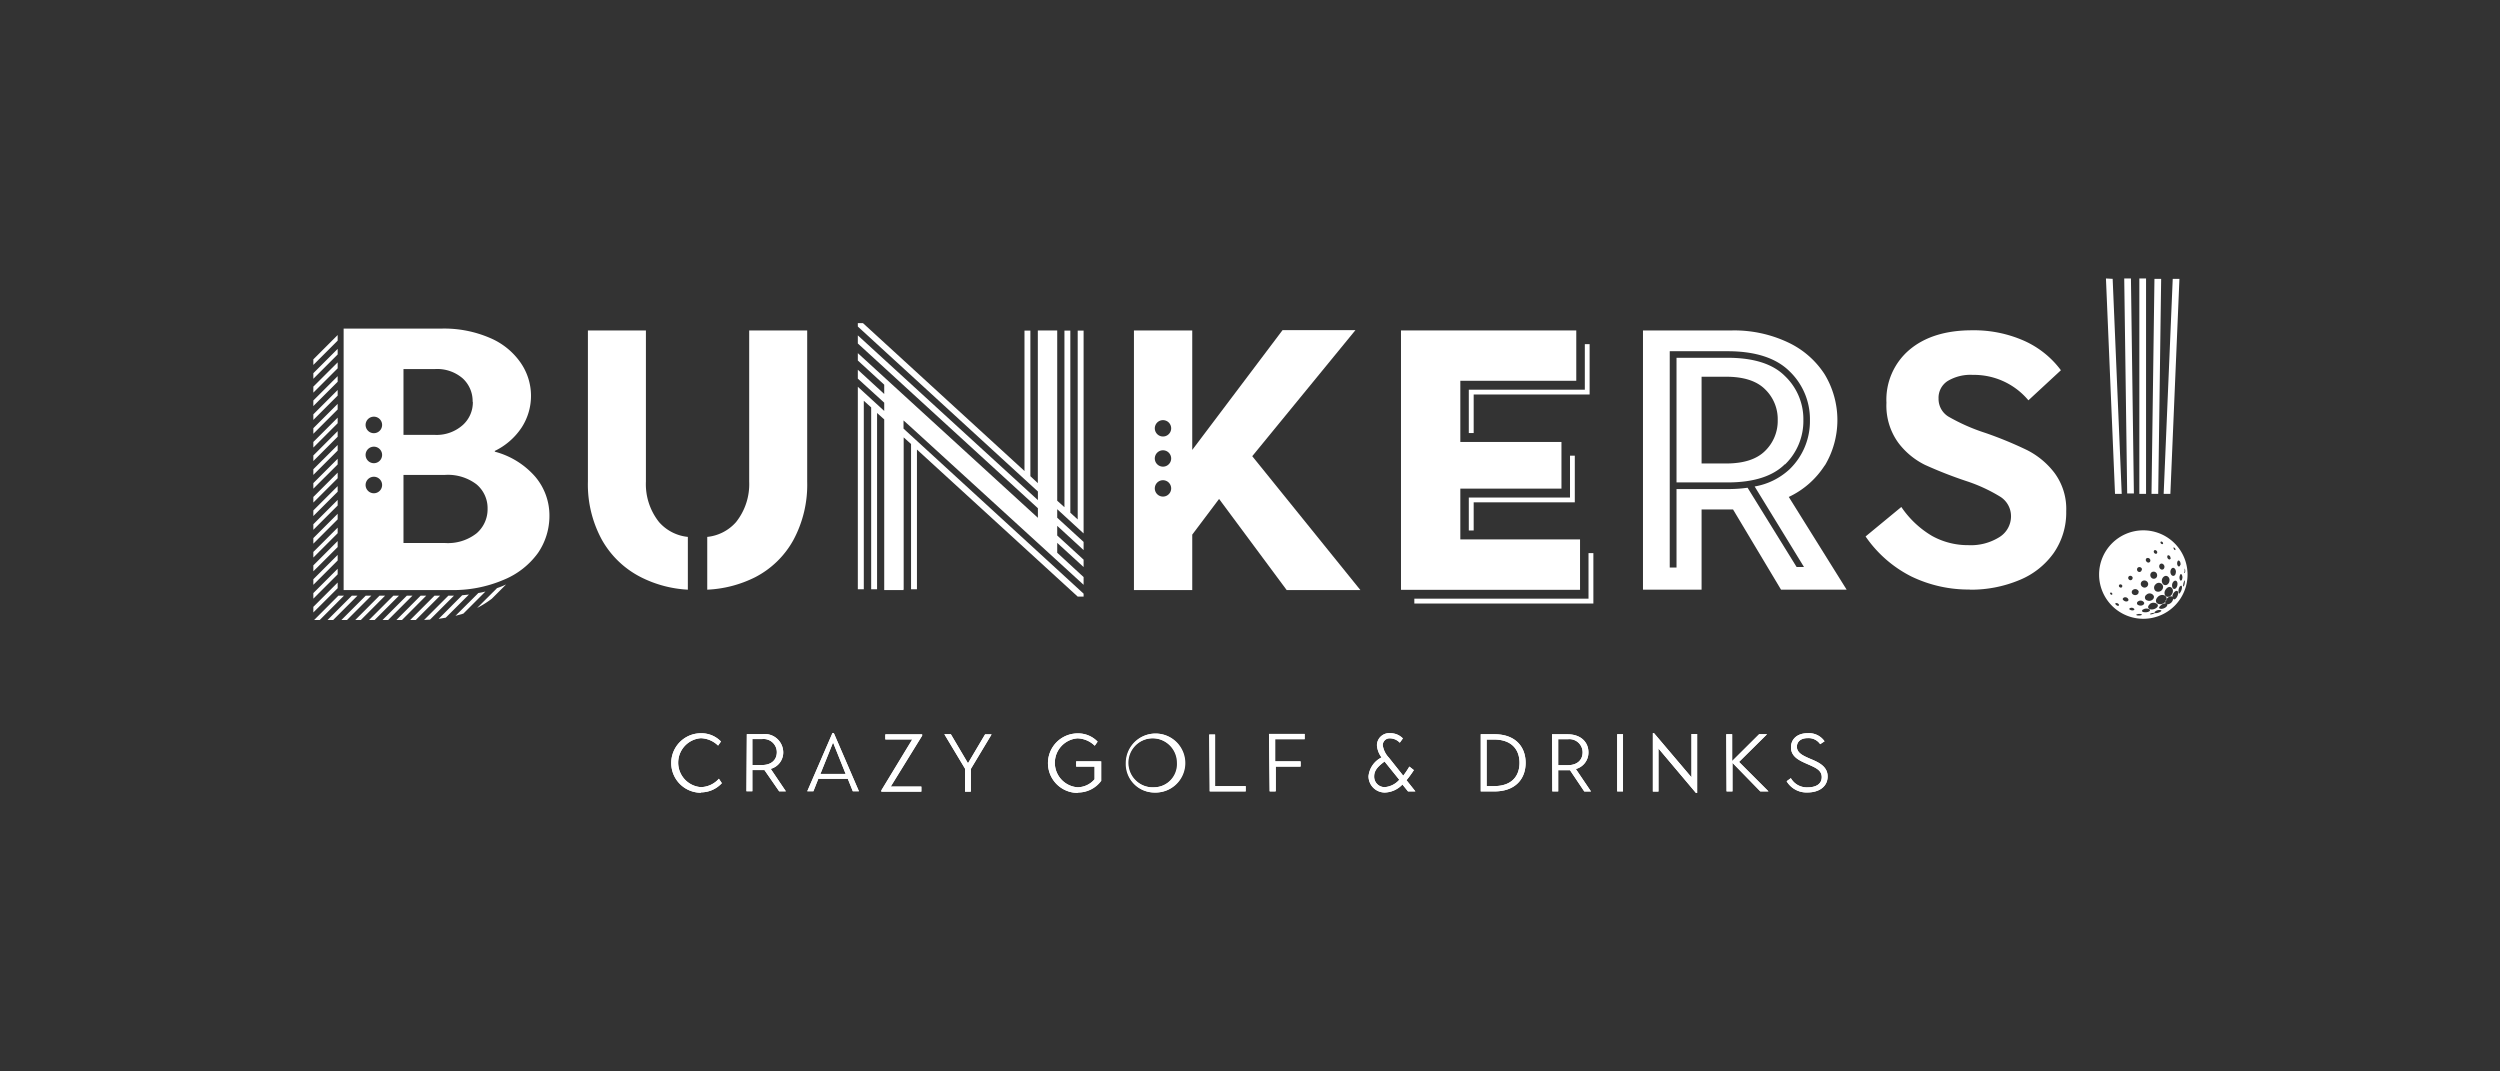 <svg xmlns="http://www.w3.org/2000/svg" viewBox="0 0 339.17 145.36"><rect x="0" y="0" width="339.17" height="145.36" fill="#333333" stroke="none"/><defs><style>.cls-1,.cls-2{fill:#fff;}.cls-1{fill-opacity:0;}</style></defs><g id="Layer_2" data-name="Layer 2"><g id="Layer_1-2" data-name="Layer 1"><rect class="cls-1" width="339.17" height="145.36"/><path class="cls-2" d="M245.24,107.51c1.55,0,2.71-.8,2.71-2.17s-1.22-1.92-2.35-2.39c-.95-.41-1.82-.79-1.82-1.64,0-.64.47-1.17,1.49-1.17a1.9,1.9,0,0,1,1.67.82l.59-.39a2.57,2.57,0,0,0-2.27-1.1c-1.43,0-2.28.8-2.28,1.92,0,1.3,1.16,1.8,2.25,2.28s1.92.82,1.92,1.76-.78,1.39-1.92,1.39a2.49,2.49,0,0,1-2.27-1.25l-.57.42a3.14,3.14,0,0,0,2.85,1.52m-11-.14h.8v-3.88l3.78,3.88h1.11l-4-4,3.8-3.76h-1.07L235,103.25V99.61h-.8Zm-4.15.21h.16v-8h-.77v5.88l-5.09-6h-.15v7.93H225v-5.85Zm-10.69-.21h.79V99.61h-.79Zm-8-3.56v-3.52h1.31a1.79,1.79,0,0,1,2,1.77c0,1.08-.77,1.75-2,1.75Zm-.8,3.56h.8v-2.88H213l1.94,2.89h.91l-2.06-3.05a2.31,2.31,0,0,0,1.71-2.27c0-1.34-1-2.44-2.83-2.44h-2.11Zm-8.91-.72v-6.32h1c2.44,0,3.46,1.41,3.46,3.16s-1,3.16-3.46,3.16Zm-.8.72h1.84c2.89,0,4.25-1.73,4.25-3.88s-1.36-3.88-4.25-3.88h-1.84Zm-13-.58a1.42,1.42,0,0,1-1.46-1.48c0-.88.67-1.44,1.41-2l2,2.48a2.94,2.94,0,0,1-1.94,1m0,.73a3.42,3.42,0,0,0,2.37-1.09l.76.94h1l-1.21-1.52a14.75,14.75,0,0,0,1-1.37l-.61-.48a12.17,12.17,0,0,1-.83,1.24l-1.94-2.44a3.1,3.1,0,0,1-.84-1.69.93.93,0,0,1,1-.94,1.86,1.86,0,0,1,1.31.59l.42-.58a2.37,2.37,0,0,0-1.68-.71,1.67,1.67,0,0,0-1.84,1.64,3.13,3.13,0,0,0,.63,1.65,3.21,3.21,0,0,0-1.77,2.54,2.21,2.21,0,0,0,2.3,2.22m-15.67-.15h.8V104h3.38v-.71H173v-3h4v-.72h-4.84Zm-8.13,0H169v-.72h-4.15v-7h-.8Zm-7.49-.56a3.33,3.33,0,1,1,3.07-3.32,3.15,3.15,0,0,1-3.07,3.32m0,.71a4,4,0,1,0-3.87-4,3.87,3.87,0,0,0,3.87,4m-10.38,0a3.88,3.88,0,0,0,3.12-1.59v-2.64H146V104h2.5v1.72a3.08,3.08,0,0,1-2.32,1.09,3.33,3.33,0,0,1,0-6.64,3.47,3.47,0,0,1,2.34,1l.39-.55a3.66,3.66,0,0,0-2.7-1.12,4,4,0,0,0,0,8.07m-15.29-.15h.79v-3.08l2.81-4.68h-.88l-2.32,3.92L129,99.61h-.88l2.81,4.68Zm-11.36,0H125v-.68h-4.16l4.27-6.92v-.16h-5v.68h3.66l-4.2,6.92ZM111.3,105l1.72-4.27,1.71,4.27Zm-1.78,2.35h.83l.67-1.69h4l.68,1.69h.83l-3.41-7.9h-.18Zm-7.45-3.56v-3.52h1.32a1.79,1.79,0,0,1,2,1.77c0,1.08-.78,1.75-2,1.75Zm-.8,3.56h.8v-2.88h1.64l2,2.89h.91l-2.06-3.05a2.31,2.31,0,0,0,1.7-2.27,2.51,2.51,0,0,0-2.82-2.44h-2.12Zm-6.18.15a3.87,3.87,0,0,0,2.84-1.25l-.4-.6a3.36,3.36,0,0,1-2.45,1.14,3.33,3.33,0,0,1,0-6.64,3.51,3.51,0,0,1,2.34,1l.39-.55a3.68,3.68,0,0,0-2.71-1.12,4,4,0,0,0,0,8.07"/><path class="cls-2" d="M245.24,107.51c1.55,0,2.71-.8,2.71-2.17s-1.22-1.92-2.35-2.39c-.95-.41-1.82-.79-1.82-1.64,0-.64.47-1.17,1.49-1.17a1.9,1.9,0,0,1,1.67.82l.59-.39a2.57,2.57,0,0,0-2.27-1.1c-1.43,0-2.28.8-2.28,1.92,0,1.3,1.16,1.8,2.25,2.28s1.92.82,1.92,1.76-.78,1.39-1.92,1.39a2.49,2.49,0,0,1-2.27-1.25l-.57.42A3.14,3.14,0,0,0,245.24,107.51Zm-11-.14h.8v-3.88l3.78,3.88h1.11l-4-4,3.8-3.76h-1.07L235,103.25V99.61h-.8Zm-4.15.21h.16v-8h-.77v5.88l-5.09-6h-.15v7.93H225v-5.85Zm-10.69-.21h.79V99.61h-.79Zm-8-3.56v-3.52h1.31a1.79,1.79,0,0,1,2,1.77c0,1.08-.77,1.75-2,1.75Zm-.8,3.56h.8v-2.88H213l1.94,2.89h.91l-2.06-3.05a2.31,2.31,0,0,0,1.71-2.27c0-1.34-1-2.44-2.83-2.44h-2.11Zm-8.91-.72v-6.32h1c2.44,0,3.46,1.41,3.46,3.16s-1,3.16-3.46,3.16Zm-.8.72h1.84c2.89,0,4.25-1.73,4.25-3.88s-1.36-3.88-4.25-3.88h-1.84Zm-13-.58a1.42,1.42,0,0,1-1.46-1.48c0-.88.67-1.44,1.41-2l2,2.48A2.94,2.94,0,0,1,187.85,106.79Zm0,.73a3.42,3.42,0,0,0,2.37-1.09l.76.94h1l-1.21-1.52a14.75,14.75,0,0,0,1-1.37l-.61-.48a12.17,12.17,0,0,1-.83,1.24l-1.94-2.44a3.1,3.1,0,0,1-.84-1.69.93.93,0,0,1,1-.94,1.86,1.86,0,0,1,1.31.59l.42-.58a2.37,2.37,0,0,0-1.68-.71,1.67,1.67,0,0,0-1.84,1.64,3.13,3.13,0,0,0,.63,1.65,3.21,3.21,0,0,0-1.77,2.54A2.21,2.21,0,0,0,187.89,107.52Zm-15.67-.15h.8V104h3.38v-.71H173v-3h4v-.72h-4.84Zm-8.13,0H169v-.72h-4.15v-7h-.8Zm-7.49-.56a3.33,3.33,0,1,1,3.07-3.32A3.15,3.15,0,0,1,156.6,106.81Zm0,.71a4,4,0,1,0-3.87-4A3.87,3.87,0,0,0,156.6,107.52Zm-10.38,0a3.88,3.88,0,0,0,3.12-1.59v-2.64H146V104h2.5v1.72a3.08,3.08,0,0,1-2.32,1.09,3.33,3.33,0,0,1,0-6.64,3.47,3.47,0,0,1,2.34,1l.39-.55a3.66,3.66,0,0,0-2.7-1.12,4,4,0,0,0,0,8.07Zm-15.29-.15h.79v-3.08l2.81-4.68h-.88l-2.32,3.92L129,99.61h-.88l2.81,4.68Zm-11.36,0H125v-.68h-4.16l4.27-6.92v-.16h-5v.68h3.66l-4.2,6.92ZM111.3,105l1.72-4.27,1.71,4.27Zm-1.78,2.35h.83l.67-1.69h4l.68,1.69h.83l-3.41-7.9h-.18Zm-7.45-3.56v-3.52h1.32a1.79,1.79,0,0,1,2,1.77c0,1.08-.78,1.75-2,1.75Zm-.8,3.56h.8v-2.88h1.64l2,2.89h.91l-2.06-3.05a2.31,2.31,0,0,0,1.7-2.27,2.51,2.51,0,0,0-2.82-2.44h-2.12Zm-6.18.15a3.87,3.87,0,0,0,2.84-1.25l-.4-.6a3.36,3.36,0,0,1-2.45,1.14,3.33,3.33,0,0,1,0-6.64,3.51,3.51,0,0,1,2.34,1l.39-.55a3.68,3.68,0,0,0-2.71-1.12,4,4,0,0,0,0,8.07Z"/><path class="cls-2" d="M66.15,69a4.3,4.3,0,0,1-1.49,3.35,6.29,6.29,0,0,1-4.29,1.32H54.74V64.43h5.63a6.39,6.39,0,0,1,4.29,1.29A4.21,4.21,0,0,1,66.15,69m-2-14.51a4.14,4.14,0,0,1-1.34,3.15A5.33,5.33,0,0,1,59,59H54.74V50.07H59a5.29,5.29,0,0,1,3.78,1.27,4.18,4.18,0,0,1,1.34,3.19M51.84,65.79a1.12,1.12,0,1,1-1.12-1.11,1.12,1.12,0,0,1,1.12,1.11m0-4.07a1.12,1.12,0,1,1-1.12-1.12,1.12,1.12,0,0,1,1.12,1.12m0-4.08a1.12,1.12,0,1,1-1.12-1.11,1.12,1.12,0,0,1,1.12,1.11m15.28,3.54A9.13,9.13,0,0,0,70.77,58a7.89,7.89,0,0,0-.13-8.78,9.59,9.59,0,0,0-4.16-3.37,15.7,15.7,0,0,0-6.62-1.27H46.62V80.05H61a17.45,17.45,0,0,0,7.36-1.4A10.74,10.74,0,0,0,73,75a8.89,8.89,0,0,0,1.54-5,8.13,8.13,0,0,0-1.92-5.32,11,11,0,0,0-5.48-3.4"/><polygon class="cls-2" points="45.91 80.81 42.62 84.11 43.38 84.11 46.67 80.81 45.91 80.81"/><polygon class="cls-2" points="42.51 82.33 42.51 83.09 45.81 79.8 45.81 79.03 42.51 82.33"/><polygon class="cls-2" points="42.51 80.46 42.51 81.22 45.81 77.92 45.81 77.16 42.51 80.46"/><polygon class="cls-2" points="42.51 78.58 42.51 79.34 45.81 76.04 45.81 75.28 42.51 78.58"/><polygon class="cls-2" points="42.51 76.7 42.51 77.51 45.81 74.22 45.81 73.4 42.51 76.7"/><polygon class="cls-2" points="42.51 74.88 42.51 75.64 45.81 72.34 45.81 71.58 42.51 74.88"/><polygon class="cls-2" points="42.51 73 42.51 73.76 45.81 70.46 45.81 69.7 42.51 73"/><polygon class="cls-2" points="42.51 71.12 42.51 71.88 45.81 68.58 45.81 67.82 42.51 71.12"/><polygon class="cls-2" points="42.51 69.25 42.51 70.01 45.81 66.71 45.81 65.95 42.51 69.25"/><polygon class="cls-2" points="42.51 67.42 42.51 68.18 45.81 64.88 45.81 64.12 42.51 67.42"/><polygon class="cls-2" points="42.51 65.54 42.51 66.3 45.81 63.01 45.81 62.24 42.51 65.54"/><polygon class="cls-2" points="42.51 63.66 42.51 64.43 45.81 61.13 45.81 60.37 42.51 63.66"/><polygon class="cls-2" points="42.51 61.79 42.51 62.55 45.81 59.25 45.81 58.49 42.51 61.79"/><polygon class="cls-2" points="42.51 59.96 42.51 60.72 45.81 57.42 45.81 56.66 42.51 59.96"/><polygon class="cls-2" points="42.51 58.09 42.51 58.85 45.81 55.55 45.81 54.79 42.51 58.09"/><polygon class="cls-2" points="42.51 56.21 42.51 56.97 45.81 53.67 45.81 52.91 42.51 56.21"/><polygon class="cls-2" points="42.51 54.33 42.51 55.09 45.81 51.79 45.81 51.03 42.51 54.33"/><polygon class="cls-2" points="42.51 52.45 42.51 53.27 45.81 49.97 45.81 49.16 42.51 52.45"/><polygon class="cls-2" points="42.51 50.63 42.51 51.39 45.81 48.09 45.81 47.33 42.51 50.63"/><polygon class="cls-2" points="42.51 48.75 42.51 49.51 45.81 46.21 45.81 45.45 42.51 48.75"/><polygon class="cls-2" points="47.74 80.81 44.44 84.11 45.2 84.11 48.5 80.81 47.74 80.81"/><polygon class="cls-2" points="49.62 80.81 46.32 84.11 47.08 84.11 50.38 80.81 49.62 80.81"/><polygon class="cls-2" points="51.49 80.81 48.2 84.11 48.96 84.11 52.25 80.81 51.49 80.81"/><polygon class="cls-2" points="53.37 80.81 50.07 84.11 50.83 84.11 54.13 80.81 53.37 80.81"/><polygon class="cls-2" points="55.2 80.81 51.9 84.11 52.66 84.11 55.96 80.81 55.2 80.81"/><polygon class="cls-2" points="57.07 80.81 53.78 84.11 54.54 84.11 57.83 80.81 57.07 80.81"/><polygon class="cls-2" points="58.95 80.81 55.65 84.11 56.41 84.11 59.71 80.81 58.95 80.81"/><polygon class="cls-2" points="60.83 80.81 57.53 84.11 58.34 84.06 61.59 80.81 60.83 80.81"/><polygon class="cls-2" points="62.7 80.76 59.51 83.96 60.47 83.8 63.62 80.66 62.7 80.76"/><path class="cls-2" d="M64.89,80.46l-3.1,3.09,1.07-.3,3-3a9.29,9.29,0,0,1-1,.21"/><path class="cls-2" d="M67.42,79.8l-2.69,2.68a13.14,13.14,0,0,0,2-1.26l1.93-1.93a9.79,9.79,0,0,1-1.27.51"/><path class="cls-2" d="M93.32,72.84a6,6,0,0,1-3.9-2,8.26,8.26,0,0,1-1.79-5.51V44.83H79.76v20.5a15.67,15.67,0,0,0,1.89,7.89,12.62,12.62,0,0,0,5.27,5.07A15.93,15.93,0,0,0,93.32,80Zm16.19-7.51V44.83h-7.87v20.5a8.26,8.26,0,0,1-1.79,5.51,6,6,0,0,1-3.9,2V80a16.06,16.06,0,0,0,6.46-1.67,12.41,12.41,0,0,0,5.23-5.07,15.77,15.77,0,0,0,1.87-7.89"/><polygon class="cls-2" points="214.36 80.02 214.36 73.18 198.12 73.18 198.12 66.29 211.84 66.29 211.84 59.96 198.12 59.96 198.12 51.66 213.85 51.66 213.85 44.83 190.07 44.83 190.07 80.02 214.36 80.02"/><polygon class="cls-2" points="199.93 58.75 199.93 53.52 215.66 53.52 215.66 46.69 215.01 46.69 215.01 52.87 199.27 52.87 199.27 58.75 199.93 58.75"/><polygon class="cls-2" points="199.93 71.97 199.93 68.15 213.65 68.15 213.65 61.82 213 61.82 213 67.5 199.27 67.5 199.27 71.97 199.93 71.97"/><polygon class="cls-2" points="216.17 81.88 216.17 75.04 215.51 75.04 215.51 81.22 191.88 81.22 191.88 81.88 216.17 81.88"/><path class="cls-2" d="M241.18,57a5.67,5.67,0,0,1-1.71,4.17c-1.14,1.14-2.91,1.71-5.29,1.71h-3.33V51.11h3.33c2.38,0,4.15.57,5.29,1.71A5.63,5.63,0,0,1,241.18,57m1,6a8.19,8.19,0,0,0,2.48-6A8.07,8.07,0,0,0,242.14,51c-1.64-1.64-4.25-2.46-7.75-2.46h-6.94V65.45h6.94c3.5,0,6.11-.83,7.75-2.46m3.41-6a9.06,9.06,0,0,1-2.76,6.67A9.24,9.24,0,0,1,238.05,66l6.69,10.92h-1l-6.65-10.75a19,19,0,0,1-2.69.18h-6.95V77h-.92V66h0V47.65h7.86c3.75,0,6.58.92,8.4,2.73A9,9,0,0,1,245.55,57m2,6.19a12,12,0,0,0,0-12.4,11.9,11.9,0,0,0-5-4.35A17.06,17.06,0,0,0,235,44.83H222.9V80h7.95V69.12h4.27L241.63,80h8.9l-7.85-12.58a11.68,11.68,0,0,0,4.89-4.3"/><path class="cls-2" d="M267.17,80a17,17,0,0,0,6.79-1.3A10.63,10.63,0,0,0,278.64,75a9.63,9.63,0,0,0,1.68-5.64,8.2,8.2,0,0,0-1.59-5.2A10.8,10.8,0,0,0,275,61.06a52.13,52.13,0,0,0-5.66-2.33,26,26,0,0,1-5-2.21A2.81,2.81,0,0,1,263,54.07a2.7,2.7,0,0,1,1.22-2.37,6,6,0,0,1,3.43-.84,9.62,9.62,0,0,1,7.54,3.45l4.41-4.08a12.66,12.66,0,0,0-5-4,16.78,16.78,0,0,0-7.05-1.42c-3.55,0-6.38.87-8.47,2.62a8.87,8.87,0,0,0-3.15,7.22,8.57,8.57,0,0,0,1.61,5.42,10.15,10.15,0,0,0,3.62,3,58,58,0,0,0,5.62,2.2,21.67,21.67,0,0,1,4.51,2.07,3.12,3.12,0,0,1,1.54,2.73,3.32,3.32,0,0,1-1.56,2.79,7.29,7.29,0,0,1-4.25,1.1,10,10,0,0,1-4.9-1.25,13,13,0,0,1-4.17-3.93l-4.85,4a16.58,16.58,0,0,0,6.19,5.42,17.83,17.83,0,0,0,8,1.78"/><path class="cls-2" d="M158.89,66.26a1.11,1.11,0,1,1-1.11-1.11,1.11,1.11,0,0,1,1.11,1.11m0-4.06a1.11,1.11,0,1,1-1.11-1.11,1.11,1.11,0,0,1,1.11,1.11m0-4.05A1.11,1.11,0,1,1,157.78,57a1.11,1.11,0,0,1,1.11,1.11m11,3.78,14-17.1H174l-12,15.92-.25.33V44.83h-7.91V80.05h7.91V72.53l3.64-4.84,9.17,12.36h10Z"/><path class="cls-2" d="M285.71,37.78,286.94,67h.91l-1.23-29.17Zm2.48,0,.4,29.17h.91l-.4-29.17ZM290.24,67h.91V37.78h-.91Zm2.05-29.17L291.89,67h.91l.4-29.17Zm2.48,0L293.54,67h.91l1.23-29.17Z"/><path class="cls-2" d="M294.83,81.21v0A.87.87,0,0,1,294,82h0c.15.25-.42.63-.81.6s-.32-.23,0-.5a.84.84,0,0,1,.67-.22h-.06c-.15-.29.14-.62.23-.72.35-.33.64-.28.76-.17l-.08,0h0a1,1,0,0,1,.25-.63c.33-.35.48-.14.5-.11.18.29-.19,1.14-.56,1.06m.84-1.73a.4.4,0,0,1,.14-.11c.21-.08.19.47-.05.85s-.24.17-.27,0a1.13,1.13,0,0,1,.18-.77m.3-.94c-.09.21-.23.23-.31,0a.74.74,0,0,1,.06-.64s0-.08.1-.09.28.37.15.68m.15.83a1.55,1.55,0,0,1,.15-.59s.05-.06.07-.06,0,.7-.16.79-.06-.1-.06-.14m.22-1.85a.69.69,0,0,1,0-.42s0,0,0,0,.13.41,0,.55-.08,0-.11-.09m-.52-.92c-.05.23-.22.26-.34.07a.65.65,0,0,1,0-.6l.05-.06c.19-.12.4.26.33.59m-.42,2.72c-.08.46-.42.67-.63.4a.77.77,0,0,1,.08-.85.55.55,0,0,1,.11-.1c.28-.18.52.11.44.55m-.22-1.7c0,.42-.37.59-.6.31a.71.71,0,0,1,0-.81l.06-.07c.27-.23.61.11.56.57m-.05-3.14c0,.11-.1.13-.19,0a.32.32,0,0,1-.07-.29s0,0,0,0,.25.1.24.27m-.63,1.16c0,.22-.2.29-.35.14a.38.38,0,0,1-.08-.45l0,0c.16-.13.41.09.4.35m-.14,3c0,.53-.52.86-.86.54a.7.7,0,0,1,0-.94.12.12,0,0,1,.05-.05c.34-.32.82-.06.82.45m-.69-1.84c0,.35-.31.53-.56.3a.46.46,0,0,1-.07-.61c.25-.27.61,0,.63.31m-.18-3.2c0,.14-.12.19-.24.1s-.15-.18-.1-.27v0c.09-.1.3,0,.33.19m-.79,1.21c0,.21-.17.3-.35.16a.29.29,0,0,1-.09-.37c.15-.17.42,0,.44.21M292.65,78a.45.45,0,0,1-.74.41.51.51,0,0,1-.06-.72.47.47,0,0,1,.8.31m-.92-2a.27.27,0,0,1-.47.23.32.32,0,0,1-.08-.46.34.34,0,0,1,.55.23m-.29,3.2a.49.49,0,0,1-.81.4.47.47,0,0,1-.05-.72.52.52,0,0,1,.86.32m-.88-1.92a.31.31,0,0,1-.53.23.35.35,0,0,1,0-.5.36.36,0,0,1,.58.27m-.48,3c.08.37-.43.6-.76.36a.37.37,0,0,1,0-.61.51.51,0,0,1,.8.25m-.85-1.83a.28.28,0,0,1-.49.17.29.29,0,0,1,0-.44.32.32,0,0,1,.51.27m-.58,2.89c.05.25-.32.35-.58.17s-.24-.29-.06-.43a.45.45,0,0,1,.64.26m-.84-1.8c0,.19-.23.25-.38.1a.21.21,0,0,1,0-.32.26.26,0,0,1,.4.22m-.46,2.54c0,.14-.2.16-.37,0s-.18-.18-.07-.25a.38.38,0,0,1,.44.22m1.5.45a.47.47,0,0,1,.58.13c.06.16-.24.24-.49.14s-.24-.18-.09-.27m.9.86a.89.89,0,0,1,.7,0c.07.09-.24.17-.53.14l-.1,0s-.22-.07-.07-.15m.25-1.25a.27.27,0,0,1-.07-.5.56.56,0,0,1,.83.16c.09.29-.4.52-.76.34m.6.61a.82.82,0,0,1,.94,0c.13.21-.36.42-.79.34-.25,0-.38-.19-.15-.36m1,.57a1.18,1.18,0,0,1,.63-.11c.07,0-.24.16-.46.19a.32.32,0,0,1-.18,0s-.07,0,0-.08m.74-4a.58.58,0,0,1,1,.29.67.67,0,0,1-1,.64.6.6,0,0,1,0-.93M291.6,82a.79.79,0,0,1,1.11,0c.23.39-.54.8-1,.66-.3-.09-.41-.37-.07-.66m-.44-.57a.44.44,0,0,1,0-.74.62.62,0,0,1,1,.17c.14.45-.5.84-.95.57m2.63-.52a1.66,1.66,0,0,1-.14-.13s-.27-.42.15-.9.85-.18.9.2a.87.87,0,0,1-.35.78.62.62,0,0,1-.38.11.52.52,0,0,1-.18-.06m-1.12,1c-.31-.14-.4-.54,0-.94s1-.29,1.15.08c.19.54-.59,1.12-1.14.86m-.35,1.27c-.1,0-.22-.08,0-.24a.84.84,0,0,1,.78-.14c.14.12-.32.36-.66.38a.4.4,0,0,1-.11,0m-5.86-2.57c0,.11-.15.11-.25,0a.14.14,0,0,1,0-.21c.12-.06.27.09.26.2m10.2-2.65a6,6,0,1,0-6,6,6,6,0,0,0,6-6"/><polygon class="cls-2" points="122.58 57.04 123.45 57.82 147.01 79.34 147.01 78.29 143.43 74.99 143.43 73.65 147.01 76.93 147.01 75.93 143.43 72.65 143.43 71.34 147.01 74.63 147.01 73.52 143.43 70.24 143.43 69.08 147.01 72.37 147.01 44.85 146.21 44.85 146.21 70.47 145.21 69.56 145.21 44.85 144.41 44.85 144.41 68.81 143.43 67.93 143.43 44.83 140.81 44.83 140.81 44.85 140.8 44.85 140.8 65.55 139.79 64.6 139.79 44.85 138.99 44.85 138.99 63.9 117.08 43.84 116.38 43.84 116.38 44.3 140.81 66.68 140.81 67.85 116.38 45.5 116.38 46.6 140.81 68.95 140.81 70.25 116.38 47.91 116.38 48.91 119.96 52.19 119.96 53.45 116.38 50.16 116.38 51.37 119.96 54.63 119.96 54.68 119.96 55.75 116.38 52.47 116.38 79.94 117.19 79.94 117.19 54.37 118.19 55.27 118.19 79.94 118.99 79.94 118.99 56.03 119.96 56.9 119.96 80.05 122.58 80.05 122.58 79.94 122.6 79.94 122.6 59.34 123.6 60.24 123.6 79.94 124.4 79.94 124.4 60.99 146.21 80.94 147.01 80.94 147.01 80.54 122.58 58.15 122.58 57.04"/></g></g></svg>